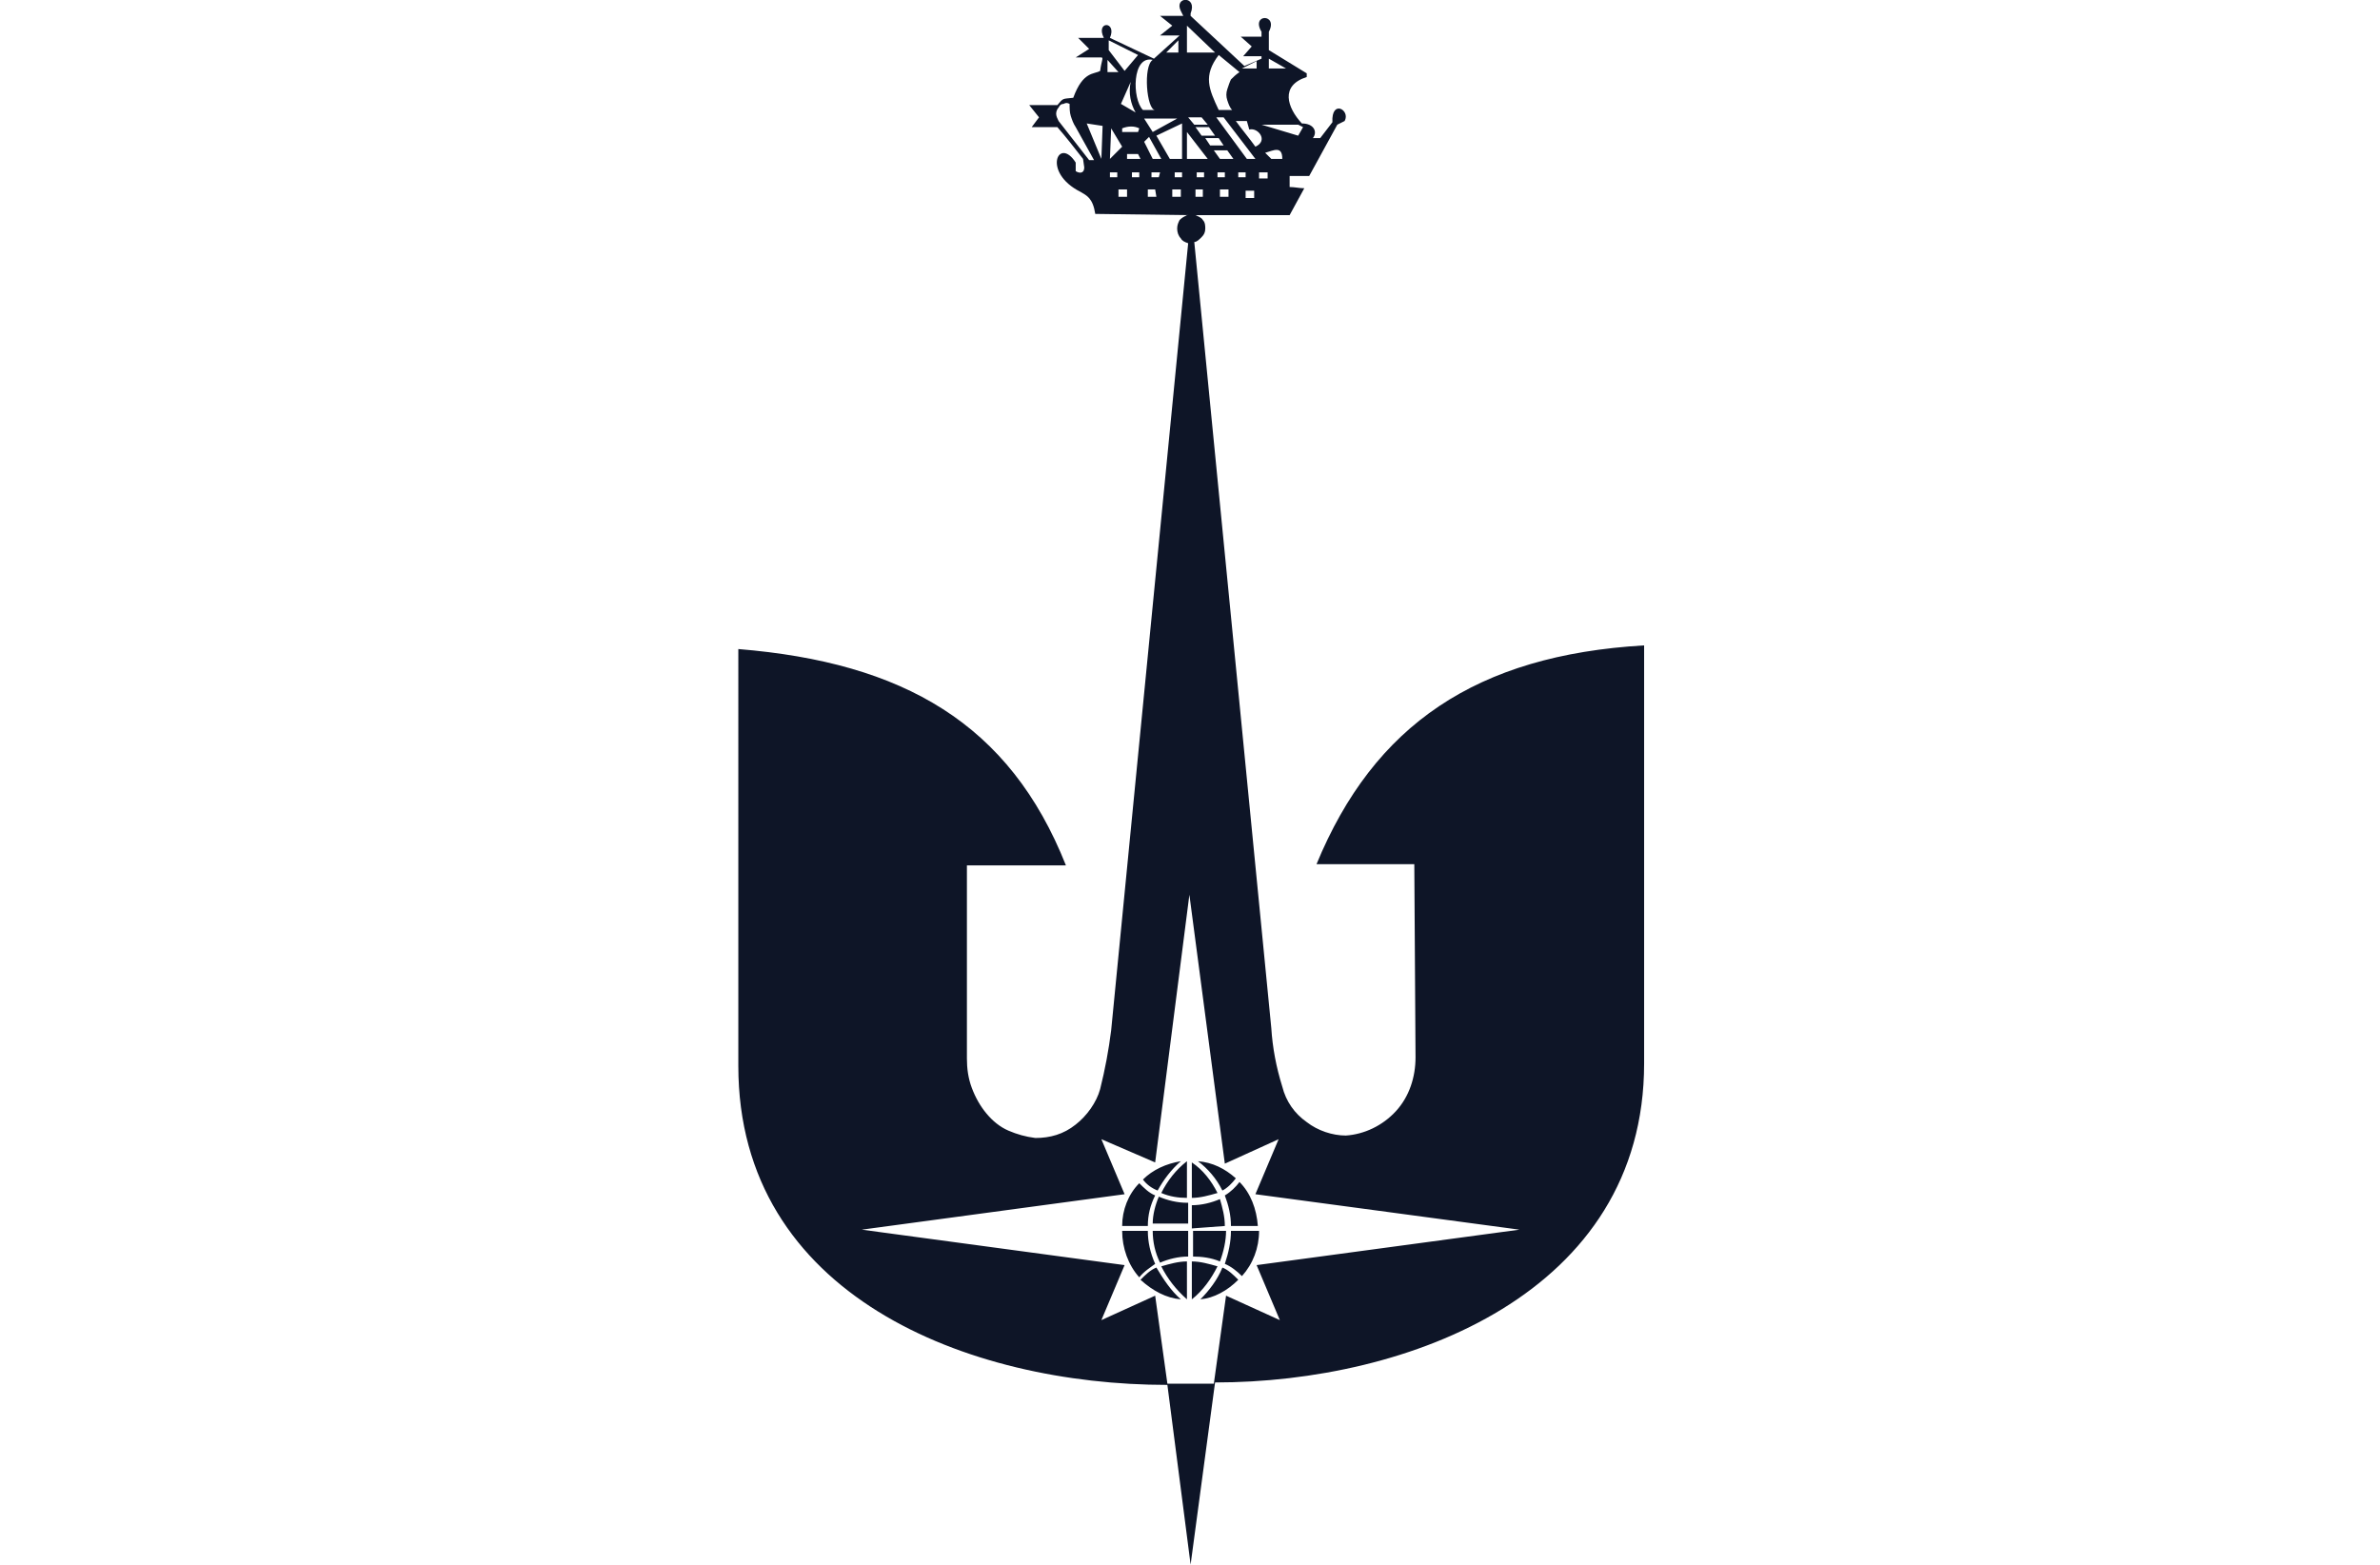<?xml version="1.0" encoding="utf-8"?>
<!-- Generator: Adobe Illustrator 27.0.1, SVG Export Plug-In . SVG Version: 6.00 Build 0)  -->
<svg version="1.1" id="Слой_1" xmlns="http://www.w3.org/2000/svg" xmlns:xlink="http://www.w3.org/1999/xlink" x="0px" y="0px"
	 viewBox="0 0 194.7 128" style="enable-background:new 0 0 194.7 128;" xml:space="preserve">
<style type="text/css">
	.st0{fill-rule:evenodd;clip-rule:evenodd;fill:#0E1527;}
</style>
<path class="st0" d="M89.6,17.5c-0.2-1.3-0.7-1.5-1.2-1.8c-3.2-1.6-1.8-4.6-0.4-2.4V14c0.3,0.2,0.7,0.2,0.7-0.3L88.6,13
	c-0.7-0.9-1.4-1.8-2.1-2.6h-2.1L85,9.6l-0.8-1c0.8,0,1.5,0,2.3,0C87,8,86.9,8.1,87.8,8c0.8-2.2,1.7-1.9,2.2-2.2
	c0.1-0.8,0.3-1.1,0.1-1.1h-2.1L89.1,4l-0.9-0.9h2.1c-0.7-1.4,1.1-1.4,0.5,0l3.6,1.7l2.1-1.9h-1.6l1-0.8l-1-0.8h1.9l-0.2-0.4
	C96-0.3,98-0.4,97.4,1.1v0.2l4.4,4.1l1.4-0.6V4.6h-1.5l0.7-0.8l-0.9-0.8h1.7V2.6c-0.9-1.5,1.4-1.5,0.6,0v1.5l3.1,1.9v0.3
	c-2.2,0.7-1.6,2.5-0.4,3.8c1,0,1.3,0.7,0.9,1.2h0.6L109,10c-0.1-1.9,1.5-1,1-0.1l-0.6,0.3l-2.3,4.2h-1.6v0.9c0.4,0,0.8,0.1,1.2,0.1
	l-1.2,2.2h-7.7c0.2,0.1,0.5,0.2,0.6,0.4c0.2,0.2,0.2,0.5,0.2,0.7c0,0.3-0.1,0.5-0.3,0.7c-0.2,0.2-0.4,0.4-0.6,0.4l6.3,64.3
	c0.1,1.6,0.4,3.2,0.9,4.8c0.3,1.2,1,2.2,2,2.9c0.9,0.7,2.1,1.1,3.2,1.1c1.5-0.1,3-0.8,4.1-2c1.1-1.2,1.6-2.8,1.6-4.4l-0.1-15.8h-8
	c4.7-11.4,13.1-17.1,26.8-17.9v34.2c0,18.8-19.3,26.1-35.1,26.1L97.4,128l-1.9-14.7c-16.3,0-35.1-7.3-35.1-26.1V53.1
	c13.5,1.1,22.2,6.1,26.8,17.7h-8.1v15.8c0,0.8,0.1,1.6,0.4,2.4c0.3,0.8,0.7,1.5,1.2,2.1c0.5,0.6,1.1,1.1,1.8,1.4s1.4,0.5,2.2,0.6
	c1.2,0,2.3-0.3,3.3-1.1c0.9-0.7,1.7-1.8,2-2.9c0.4-1.6,0.7-3.2,0.9-4.8l6.3-64.4c-0.3-0.1-0.5-0.2-0.6-0.4c-0.2-0.2-0.3-0.5-0.3-0.8
	c0-0.3,0.1-0.5,0.2-0.7c0.2-0.2,0.4-0.3,0.6-0.4L89.6,17.5z M90.9,10.5L90.8,13l1-1L90.9,10.5z M96.4,4.3v-1l-1,1H96.4z M99.4,4.3
	l-2.3-2.2v2.2H99.4z M102.8,5.6V5l-1.2,0.6L102.8,5.6z M105.2,5.6l-1.4-0.8v0.8H105.2z M93.1,4.5l-2.4-1.2v0.8L92,5.8L93.1,4.5z
	 M91.5,5.9l-0.9-1v1H91.5z M92.9,9.2c-0.4-0.7-0.6-1.6-0.4-2.5l-0.8,1.8L92.9,9.2z M100.8,9c-0.2-0.2-0.3-0.5-0.4-0.8
	c-0.1-0.3-0.1-0.6,0-0.9c0.1-0.3,0.2-0.6,0.3-0.8c0.2-0.2,0.4-0.4,0.7-0.6l-1.7-1.4c-1.3,1.7-0.8,2.8,0,4.5L100.8,9z M94.5,9
	c-0.7,0-1-3.6-0.2-4.1c-1.7-0.4-1.7,3.2-0.8,4.1H94.5z M86.6,9.9l2.5,3.2h0.4L88,10.4c-0.2-0.3-0.3-0.6-0.4-0.9
	c-0.1-0.3-0.1-0.7-0.1-1c-0.2-0.1-0.3-0.1-0.5,0c-0.2,0-0.3,0.1-0.4,0.3c-0.1,0.1-0.2,0.3-0.2,0.5C86.4,9.5,86.5,9.7,86.6,9.9
	L86.6,9.9z M98.8,10.2l-0.5-0.6h-1.1l0.5,0.6H98.8z M94.3,10.8l2-1.1h-2.7L94.3,10.8z M93.1,10.8l0.1-0.3c-0.4-0.2-0.9-0.2-1.4,0
	v0.3c0.5,0,0.5,0,0.8,0L93.1,10.8z M99.4,11.1l-0.5-0.7h-1.1l0.5,0.7H99.4z M106.2,11.1l0.4-0.7l-0.4-0.2h-3L106.2,11.1z
	 M102.2,10.6L102,9.9h-0.9c0.5,0.7,1.1,1.4,1.6,2.1C103.8,11.5,102.9,10.4,102.2,10.6z M100.1,11.9l-0.4-0.6h-1.1l0.4,0.6H100.1z
	 M90.2,10.3l-1.3-0.2l1.2,2.9L90.2,10.3z M102.7,13l-2.6-3.4h-0.6l2.5,3.4L102.7,13z M100.9,13l-0.5-0.7h-1.1l0.5,0.7H100.9z
	 M98.8,13l-1.7-2.2V13H98.8z M96.7,13v-2.9l-2.1,1l1.1,1.9H96.7z M95,13L94,11.2l-0.4,0.4l0.7,1.4H95z M93.3,13l-0.2-0.4h-0.9V13
	H93.3z M104.9,13c0-1.1-0.7-0.7-1.4-0.5l0.5,0.5H104.9z M91.4,14.1h-0.6v0.4h0.6V14.1z M93.2,14.1h-0.6v0.4h0.6V14.1z M94.9,14.1
	h-0.7v0.4h0.6L94.9,14.1z M96.7,14.1h-0.6v0.4h0.6V14.1z M98.5,14.1h-0.6v0.4h0.6V14.1z M100.2,14.1h-0.6v0.4h0.6V14.1z M101.9,14.1
	h-0.6v0.4h0.6V14.1z M103.7,14.1h-0.7v0.5h0.7V14.1z M102.6,16.2v-0.6h-0.7v0.6H102.6z M100.5,15.5h-0.7v0.6h0.7V15.5z M98.4,15.5
	h-0.6v0.6h0.6V15.5z M96.6,15.5h-0.7v0.6h0.7V15.5z M94.5,15.5h-0.6v0.6h0.7L94.5,15.5z M92.2,15.5h-0.7v0.6h0.7V15.5z M90.1,93.2
	l1.9,4.5l-21.5,2.9l21.5,2.9l-1.9,4.5l4.4-2l1,7.2h3.8l1-7.2l4.4,2l-1.9-4.5l21.5-2.9l-21.6-2.9l1.9-4.5l-4.4,2l-2.9-22l-2.8,21.9
	L90.1,93.2z M103,100.7h-2.3c0,0.9-0.2,1.8-0.5,2.7c0.5,0.2,1,0.6,1.4,1C102.5,103.4,103,102.1,103,100.7z M99.8,103.2
	c0.3-0.8,0.5-1.7,0.5-2.5h-2.7v2.1C98.3,102.8,99.1,102.9,99.8,103.2z M97.2,102.8v-2.1h-2.9c0,0.9,0.2,1.8,0.6,2.6
	C95.6,103,96.4,102.8,97.2,102.8L97.2,102.8z M94.5,103.4c-0.4-0.9-0.6-1.8-0.6-2.7h-2.1c0,1.4,0.5,2.8,1.4,3.8
	C93.6,104,94.1,103.7,94.5,103.4L94.5,103.4z M91.8,100.3h2.1c0-0.9,0.2-1.7,0.6-2.5c-0.5-0.2-0.9-0.6-1.3-1
	C92.3,97.7,91.8,99,91.8,100.3L91.8,100.3z M93.5,96.5c0.3,0.4,0.7,0.7,1.2,0.9c0.5-0.9,1.1-1.7,1.9-2.4
	C95.4,95.2,94.3,95.7,93.5,96.5z M97.1,95c-0.9,0.7-1.6,1.6-2.1,2.6c0.7,0.3,1.4,0.4,2.1,0.4V95z M97.1,98.4c-0.8,0-1.6-0.2-2.3-0.5
	c-0.3,0.7-0.5,1.5-0.5,2.2h2.9V98.4z M98,95c0.8,0.6,1.5,1.4,2,2.4c0.4-0.2,0.8-0.6,1.1-1C100.2,95.6,99.2,95.1,98,95z M101.4,96.7
	c-0.3,0.4-0.7,0.8-1.2,1.1c0.3,0.8,0.5,1.6,0.5,2.5h2.2C102.8,98.9,102.3,97.6,101.4,96.7z M100.2,100.3c0-0.8-0.2-1.5-0.4-2.2
	c-0.7,0.3-1.5,0.5-2.3,0.5v1.9L100.2,100.3z M97.5,98c0.7,0,1.4-0.2,2.1-0.4c-0.5-1-1.2-1.9-2.1-2.5V98z M101.3,104.7
	c-0.4-0.4-0.8-0.8-1.3-1c-0.4,1-1.1,1.9-1.8,2.6C99.3,106.2,100.4,105.6,101.3,104.7z M97.5,106.3c0.9-0.7,1.6-1.7,2.1-2.7
	c-0.7-0.2-1.4-0.4-2.1-0.4V106.3z M96.6,106.3c-0.8-0.7-1.4-1.6-2-2.6c-0.5,0.2-0.9,0.6-1.3,1C94.3,105.6,95.4,106.2,96.6,106.3z
	 M95,103.6c0.5,1,1.2,1.9,2.1,2.7v-3.1C96.4,103.2,95.7,103.4,95,103.6"/>
</svg>
